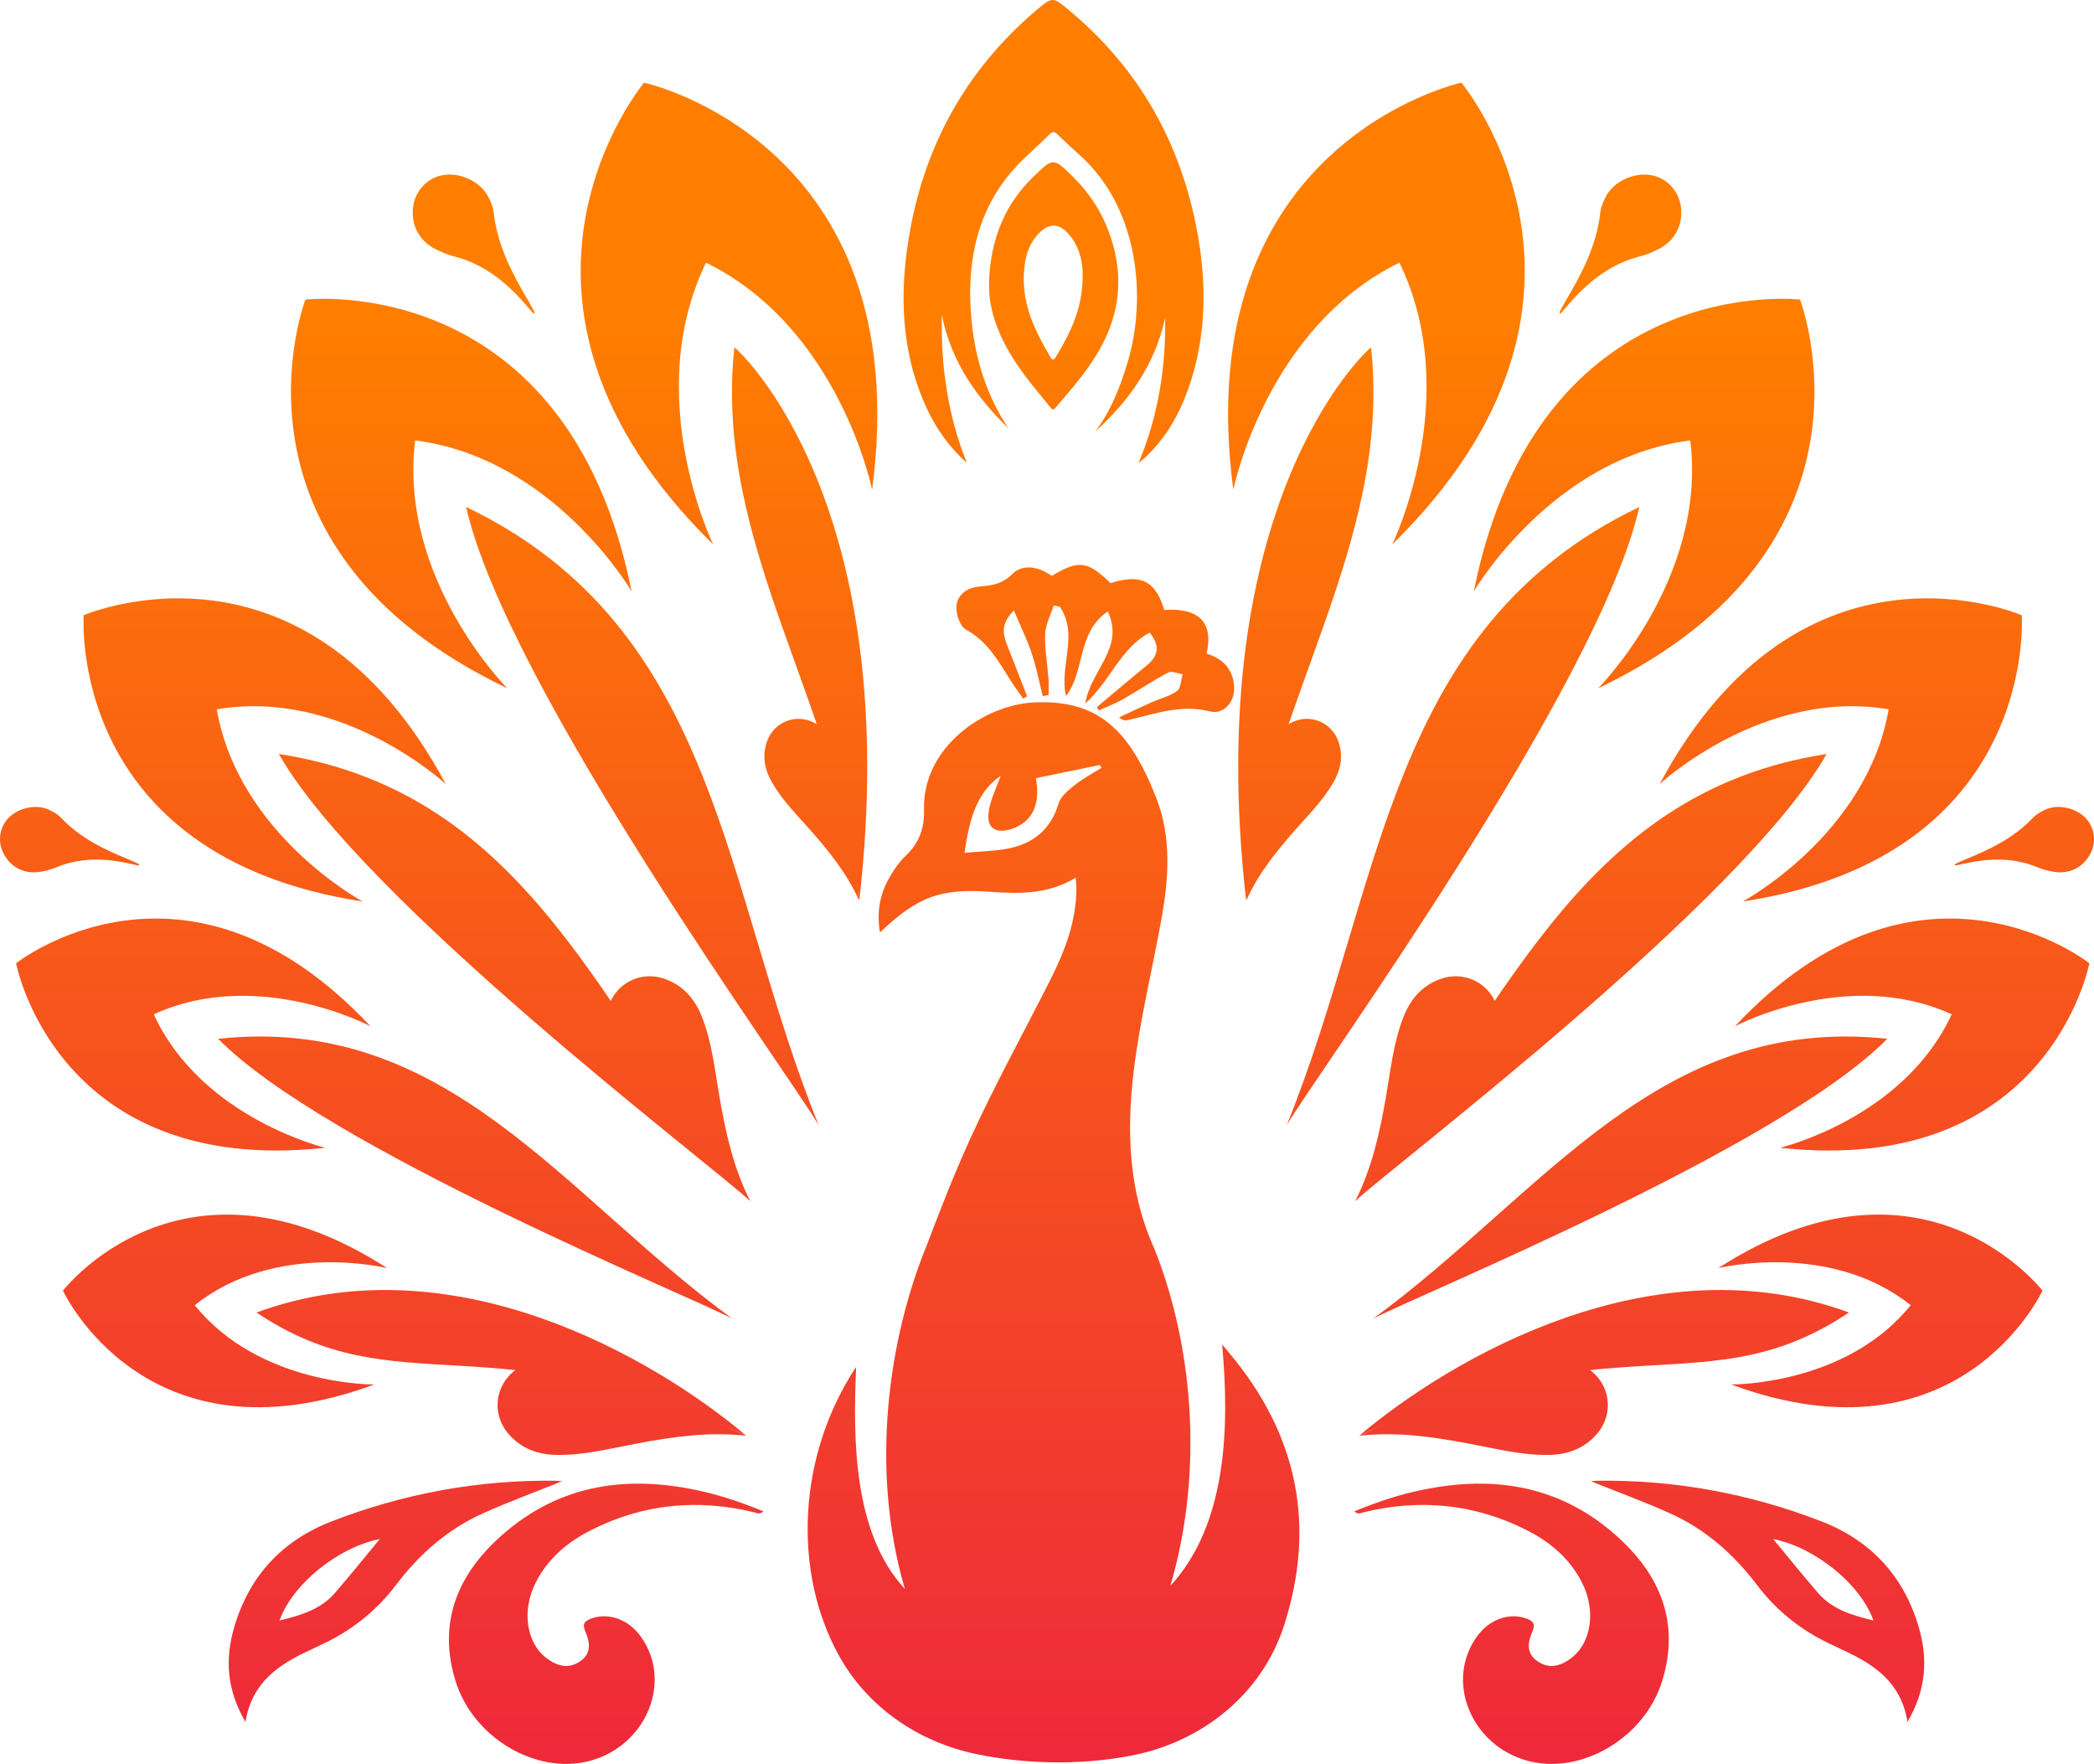<?xml version="1.0" encoding="UTF-8"?><svg id="Layer_2" xmlns="http://www.w3.org/2000/svg" xmlns:xlink="http://www.w3.org/1999/xlink" viewBox="0 0 220.136 185.433"><defs><linearGradient id="linear-gradient" x1="96.647" y1="186.477" x2="96.647" y2="32.937" gradientUnits="userSpaceOnUse"><stop offset="0" stop-color="#ee283b"/><stop offset="1" stop-color="#ff7e00"/></linearGradient><linearGradient id="linear-gradient-2" x1="115.141" y1="186.477" x2="115.141" y2="32.937" xlink:href="#linear-gradient"/><linearGradient id="linear-gradient-3" x1="144.698" y1="186.477" x2="144.698" y2="32.937" xlink:href="#linear-gradient"/><linearGradient id="linear-gradient-4" x1="137.278" y1="186.477" x2="137.278" y2="32.937" xlink:href="#linear-gradient"/><linearGradient id="linear-gradient-5" x1="172.843" y1="186.477" x2="172.843" y2="32.937" xlink:href="#linear-gradient"/><linearGradient id="linear-gradient-6" x1="153.803" y1="186.477" x2="153.803" y2="32.937" xlink:href="#linear-gradient"/><linearGradient id="linear-gradient-7" x1="193.52" y1="186.477" x2="193.52" y2="32.937" xlink:href="#linear-gradient"/><linearGradient id="linear-gradient-8" x1="167.25" y1="186.477" x2="167.25" y2="32.937" xlink:href="#linear-gradient"/><linearGradient id="linear-gradient-9" x1="201.023" y1="186.477" x2="201.023" y2="32.937" xlink:href="#linear-gradient"/><linearGradient id="linear-gradient-10" x1="171.382" y1="186.477" x2="171.382" y2="32.937" xlink:href="#linear-gradient"/><linearGradient id="linear-gradient-11" x1="197.677" y1="186.477" x2="197.677" y2="32.937" xlink:href="#linear-gradient"/><linearGradient id="linear-gradient-12" x1="168.638" y1="186.477" x2="168.638" y2="32.937" xlink:href="#linear-gradient"/><linearGradient id="linear-gradient-13" x1="76.64" y1="186.477" x2="76.64" y2="32.937" xlink:href="#linear-gradient"/><linearGradient id="linear-gradient-14" x1="84.061" y1="186.477" x2="84.061" y2="32.937" xlink:href="#linear-gradient"/><linearGradient id="linear-gradient-15" x1="48.495" y1="186.477" x2="48.495" y2="32.937" xlink:href="#linear-gradient"/><linearGradient id="linear-gradient-16" x1="67.535" y1="186.477" x2="67.535" y2="32.937" xlink:href="#linear-gradient"/><linearGradient id="linear-gradient-17" x1="27.818" y1="186.477" x2="27.818" y2="32.937" xlink:href="#linear-gradient"/><linearGradient id="linear-gradient-18" x1="54.089" y1="186.477" x2="54.089" y2="32.937" xlink:href="#linear-gradient"/><linearGradient id="linear-gradient-19" x1="20.316" y1="186.477" x2="20.316" y2="32.937" xlink:href="#linear-gradient"/><linearGradient id="linear-gradient-20" x1="49.956" y1="186.477" x2="49.956" y2="32.937" xlink:href="#linear-gradient"/><linearGradient id="linear-gradient-21" x1="23.661" y1="186.477" x2="23.661" y2="32.937" xlink:href="#linear-gradient"/><linearGradient id="linear-gradient-22" x1="52.7" y1="186.477" x2="52.7" y2="32.937" xlink:href="#linear-gradient"/><linearGradient id="linear-gradient-23" x1="110.754" y1="186.477" x2="110.754" y2="32.937" xlink:href="#linear-gradient"/><linearGradient id="linear-gradient-24" x1="65.371" y1="186.477" x2="65.371" y2="32.937" xlink:href="#linear-gradient"/><linearGradient id="linear-gradient-25" x1="71.296" y1="186.477" x2="71.296" y2="32.937" xlink:href="#linear-gradient"/><linearGradient id="linear-gradient-26" x1="85.317" y1="186.477" x2="85.317" y2="32.937" xlink:href="#linear-gradient"/><linearGradient id="linear-gradient-27" x1="136.017" y1="186.477" x2="136.017" y2="32.937" xlink:href="#linear-gradient"/><linearGradient id="linear-gradient-28" x1="150.042" y1="186.477" x2="150.042" y2="32.937" xlink:href="#linear-gradient"/><linearGradient id="linear-gradient-29" x1="155.968" y1="186.477" x2="155.968" y2="32.937" xlink:href="#linear-gradient"/><linearGradient id="linear-gradient-30" x1="110.76" y1="186.477" x2="110.76" y2="32.937" xlink:href="#linear-gradient"/><linearGradient id="linear-gradient-31" x1="110.769" y1="186.477" x2="110.769" y2="32.937" xlink:href="#linear-gradient"/><linearGradient id="linear-gradient-32" x1="49.803" y1="186.477" x2="49.803" y2="32.937" xlink:href="#linear-gradient"/><linearGradient id="linear-gradient-33" x1="7.313" y1="186.477" x2="7.313" y2="32.937" xlink:href="#linear-gradient"/><linearGradient id="linear-gradient-34" x1="170.332" y1="186.477" x2="170.332" y2="32.937" xlink:href="#linear-gradient"/><linearGradient id="linear-gradient-35" x1="212.822" y1="186.477" x2="212.822" y2="32.937" xlink:href="#linear-gradient"/><linearGradient id="linear-gradient-36" x1="158.901" y1="186.477" x2="158.901" y2="32.937" xlink:href="#linear-gradient"/><linearGradient id="linear-gradient-37" x1="63.727" y1="186.477" x2="63.727" y2="32.937" xlink:href="#linear-gradient"/><linearGradient id="linear-gradient-38" x1="41.566" y1="186.477" x2="41.566" y2="32.937" xlink:href="#linear-gradient"/><linearGradient id="linear-gradient-39" x1="184.77" y1="186.477" x2="184.77" y2="32.937" xlink:href="#linear-gradient"/></defs><g id="Components"><g id="f1ae3ce2-d202-452a-8c9f-60f4aca567d8_x40_1"><path d="M96.651,170.03c-.009,0-.017-.008-.025-.008.017.017.025.025.043.034-.009-.009-.009-.017-.017-.026Z" style="fill:url(#linear-gradient);"/><path d="M110.569,60.546c2.821-1.709,3.772-1.585,6.177.753,3.196-1.008,4.73-.241,5.646,2.825,3.658-.255,5.207,1.318,4.452,4.591,1.773.53,2.834,1.696,2.897,3.598.05,1.514-1.128,2.841-2.547,2.475-3.042-.784-5.788.276-8.623.911-.257.058-.527.055-.933-.276,1.15-.536,2.293-1.085,3.451-1.603.89-.398,1.896-.624,2.658-1.188.405-.299.401-1.153.582-1.756-.514-.071-1.149-.372-1.521-.175-1.627.863-3.16,1.899-4.763,2.812-.807.459-1.688.788-2.536,1.175-.063-.121-.125-.241-.188-.362,1.754-1.469,3.498-2.95,5.267-4.402,1.163-.955,1.408-1.997.283-3.419-3.052,1.585-4.136,5.077-6.772,7.445.509-3.45,4.169-5.798,2.362-9.674-3.265,2.201-2.362,6.284-4.398,8.888-.724-3.151,1.362-6.43-.642-9.381-.217-.045-.433-.091-.65-.136-.316,1.001-.856,1.994-.895,3.006-.061,1.561.234,3.134.352,4.705.042.563.007,1.132.007,1.698-.204.045-.407.089-.611.134-.378-1.502-.67-3.033-1.159-4.497-.482-1.444-1.163-2.822-1.879-4.519-1.374,1.37-1.169,2.462-.722,3.599.71,1.804,1.408,3.612,2.111,5.419-.137.085-.274.169-.41.254-.483-.696-.996-1.373-1.442-2.092-1.23-1.982-2.374-3.972-4.577-5.169-.62-.337-1.056-1.631-1.001-2.447.085-1.243,1.166-1.969,2.389-2.075,1.31-.113,2.384-.229,3.475-1.31,1.15-1.139,2.844-.761,4.161.193Z" style="fill:url(#linear-gradient-2);"/><path d="M153.629,8.689s19.046,22.741-7.266,48.547c0,0,7.588-15.566.753-29.622h0c-14.038,6.872-17.461,23.872-17.461,23.872-4.857-36.534,23.974-42.797,23.974-42.797h0Z" style="fill:url(#linear-gradient-3);"/><path d="M131.066,94.583c2.043-20.511,15.297-37.347,13.07-58.066-.823.588-17.855,16.678-13.145,58.04l.075.026Z" style="fill:url(#linear-gradient-4);"/><path d="M189.23,31.493s9.979,25.971-21.218,40.861c0,0,11.469-11.502,9.681-26.052h0c-14.546,1.826-22.755,15.867-22.755,15.867,6.806-33.891,34.291-30.675,34.291-30.675h0Z" style="fill:url(#linear-gradient-5);"/><path d="M135.267,118.299c3.061-5.298,32.745-45.946,37.072-65.005-26.594,12.734-26.948,40.047-37.072,65.005Z" style="fill:url(#linear-gradient-6);"/><path d="M212.538,64.677s1.86,25.324-29.326,30.094c0,0,13.056-7.02,15.337-20.203h0c-13.19-2.246-24.069,7.853-24.069,7.853,14.896-27.811,38.058-17.744,38.058-17.744h0Z" style="fill:url(#linear-gradient-7);"/><path d="M142.474,126.264c4.073-3.82,40.739-31.493,49.552-47.001-26.596,4.102-34.117,27.87-49.552,47.001Z" style="fill:url(#linear-gradient-8);"/><path d="M219.648,101.266s-4.257,22.479-32.514,19.395c0,0,12.996-3.082,18.041-14.03h0c-10.962-5.016-22.777,1.252-22.777,1.252,19.421-20.756,37.251-6.617,37.251-6.617h0Z" style="fill:url(#linear-gradient-9);"/><path d="M144.358,138.626c4.432-2.381,42.775-17.965,54.047-29.421-24.106-2.6-36.169,16.347-54.047,29.421Z" style="fill:url(#linear-gradient-10);"/><path d="M214.718,135.684s-8.658,18.757-32.733,9.86c0,0,12.059.15,18.879-8.335h0c-8.502-6.797-20.226-3.897-20.226-3.897,21.563-13.923,34.081,2.371,34.081,2.371h0Z" style="fill:url(#linear-gradient-11);"/><path d="M142.906,150.913c26.738-12.287,36.627-2.974,51.463-12.933-20.546-7.563-41.678,4.689-51.463,12.933Z" style="fill:url(#linear-gradient-12);"/><path d="M67.709,8.689s-19.046,22.741,7.266,48.547c0,0-7.588-15.566-.753-29.622h0c14.038,6.872,17.461,23.872,17.461,23.872,4.857-36.534-23.974-42.797-23.974-42.797h0Z" style="fill:url(#linear-gradient-13);"/><path d="M90.272,94.583c-2.043-20.511-15.297-37.347-13.07-58.066.823.588,17.855,16.678,13.145,58.04l-.075.026Z" style="fill:url(#linear-gradient-14);"/><path d="M32.109,31.493s-9.979,25.971,21.218,40.861c0,0-11.469-11.502-9.681-26.052h0c14.546,1.826,22.755,15.867,22.755,15.867-6.806-33.891-34.291-30.675-34.291-30.675h0Z" style="fill:url(#linear-gradient-15);"/><path d="M86.071,118.299c-3.061-5.298-32.745-45.946-37.072-65.005,26.594,12.734,26.948,40.047,37.072,65.005Z" style="fill:url(#linear-gradient-16);"/><path d="M8.8,64.677s-1.86,25.324,29.326,30.094c0,0-13.056-7.02-15.337-20.203h0c13.19-2.246,24.069,7.853,24.069,7.853-14.896-27.811-38.058-17.744-38.058-17.744h0Z" style="fill:url(#linear-gradient-17);"/><path d="M78.865,126.264c-4.073-3.82-40.739-31.493-49.552-47.001,26.596,4.102,34.117,27.87,49.552,47.001Z" style="fill:url(#linear-gradient-18);"/><path d="M1.69,101.266s4.257,22.479,32.514,19.395c0,0-12.996-3.082-18.041-14.03h0c10.962-5.016,22.777,1.252,22.777,1.252-19.421-20.756-37.251-6.617-37.251-6.617h0Z" style="fill:url(#linear-gradient-19);"/><path d="M76.98,138.626c-4.432-2.381-42.775-17.965-54.047-29.421,24.106-2.6,36.169,16.347,54.047,29.421Z" style="fill:url(#linear-gradient-20);"/><path d="M6.621,135.684s8.658,18.757,32.733,9.86c0,0-12.059.15-18.879-8.335h0c8.502-6.797,20.226-3.897,20.226-3.897-21.563-13.923-34.081,2.371-34.081,2.371h0Z" style="fill:url(#linear-gradient-21);"/><path d="M78.432,150.913c-26.738-12.287-36.627-2.974-51.463-12.933,20.546-7.563,41.678,4.689,51.463,12.933Z" style="fill:url(#linear-gradient-22);"/><path d="M129.231,142.237c-.244-.291-.497-.582-.751-.882.789,8.645.516,18.903-5.444,25.361,3.689-12.569,2.168-25.811-1.671-35.414,0-.009,0-.019-.009-.028-2.675-5.867-2.957-12.24-2.168-18.699.638-5.322,1.934-10.569,2.891-15.854.789-4.328,1.108-8.683-.535-12.869-2.807-7.153-6.139-10.335-12.879-10.006-5.191.254-11.724,4.702-11.527,11.311.056,1.906-.526,3.492-1.925,4.806-.629.591-1.136,1.333-1.586,2.074-1.098,1.802-1.502,3.745-1.117,5.979,4.008-3.792,6.392-4.665,11.78-4.252,3.013.216,5.97.216,8.795-1.492.028.479.075.779.075,1.098-.009,3.398-1.164,6.495-2.666,9.481-2.835,5.623-5.895,11.152-8.504,16.877-1.887,4.13-3.313,7.922-4.562,11.18-3.98,9.697-6.036,23.4-2.3,36.138-5.416-5.876-5.463-15.609-5.125-23.353-6.186,9.368-6.684,21.523-1.812,30.347,2.994,5.425,8.354,9.086,14.418,10.353,4.75.995,10.56,1.258,16.22.188,6.252-1.173,11.836-4.928,14.822-10.55.526-.976.948-1.98,1.286-2.994,3.473-10.635,1.483-20.238-5.707-28.799ZM113.01,82.51c-.667.544-1.483,1.173-1.708,1.925-.854,2.853-2.778,4.327-5.566,4.815-1.361.235-2.75.263-4.337.403.488-3.407,1.22-6.326,3.792-8.091-.404,1.193-1.108,2.516-1.267,3.905-.188,1.633.817,2.206,2.412,1.68,2.168-.723,3.079-2.544,2.563-5.341,2.244-.469,4.487-.929,6.73-1.389.056.103.113.197.169.3-.939.592-1.934,1.108-2.788,1.793Z" style="fill:url(#linear-gradient-23);"/><path d="M78.432,150.932c-4-.438-7.684.116-11.36.799-2.805.521-5.583,1.252-8.467,1.221-1.98-.021-3.727-.612-5.081-2.134-2.153-2.418-1.341-6.045,1.638-7.35,2.169-.95,4.308-.544,6.39.222,4.626,1.701,9.127,3.706,13.62,5.726,1.009.453,2.007.932,3.26,1.516Z" style="fill:url(#linear-gradient-24);"/><path d="M78.865,126.264c-1.809-3.595-2.577-7.24-3.222-10.923-.492-2.811-.779-5.668-1.816-8.36-.712-1.847-1.876-3.277-3.776-4.015-3.018-1.172-6.132.857-6.314,4.104-.132,2.364.996,4.226,2.442,5.909,3.211,3.739,6.663,7.255,10.126,10.76.777.787,1.575,1.554,2.56,2.525Z" style="fill:url(#linear-gradient-25);"/><path d="M90.276,94.583c-1.278-2.815-3.089-5.033-4.981-7.195-1.444-1.65-3.016-3.199-4.126-5.117-.762-1.317-1.056-2.703-.581-4.195.754-2.371,3.469-3.256,5.5-1.798,1.478,1.061,2.048,2.634,2.358,4.31.689,3.724,1.128,7.485,1.555,11.246.096.845.171,1.692.276,2.749Z" style="fill:url(#linear-gradient-26);"/><path d="M131.058,94.583c1.278-2.815,3.089-5.033,4.981-7.195,1.444-1.65,3.016-3.199,4.126-5.117.762-1.317,1.056-2.703.581-4.195-.754-2.371-3.469-3.256-5.5-1.798-1.478,1.061-2.048,2.634-2.358,4.31-.689,3.724-1.128,7.485-1.555,11.246-.096.845-.171,1.692-.276,2.749Z" style="fill:url(#linear-gradient-27);"/><path d="M142.474,126.264c1.809-3.595,2.577-7.24,3.222-10.923.492-2.811.779-5.668,1.816-8.36.712-1.847,1.876-3.277,3.776-4.015,3.018-1.172,6.132.857,6.314,4.104.132,2.364-.996,4.226-2.442,5.909-3.211,3.739-6.663,7.255-10.126,10.76-.777.787-1.575,1.554-2.56,2.525Z" style="fill:url(#linear-gradient-28);"/><path d="M142.906,150.932c4-.438,7.684.116,11.36.799,2.805.521,5.583,1.252,8.467,1.221,1.98-.021,3.727-.612,5.081-2.134,2.153-2.418,1.341-6.045-1.638-7.35-2.169-.95-4.308-.544-6.39.222-4.626,1.701-9.127,3.706-13.62,5.726-1.009.453-2.007.932-3.26,1.516Z" style="fill:url(#linear-gradient-29);"/><path d="M106.036,45.06c-3.231-3.183-5.986-6.804-7.022-11.942-.117,5.425.645,10.61,2.622,15.531-1.744-1.538-3.146-3.444-4.198-5.697-2.413-5.169-2.875-10.779-2.113-16.506,1.441-10.834,6.259-19.096,13.575-25.334,1.743-1.487,1.768-1.47,3.502-.025,6.672,5.562,11.361,12.892,13.314,22.525,1.189,5.862,1.204,11.719-.841,17.383-1.115,3.087-2.731,5.698-5.186,7.701,2.037-4.885,2.879-9.945,2.802-15.276-1.152,5.168-3.94,8.832-7.345,11.946,1.621-2.158,2.644-4.717,3.44-7.424,1.931-6.568,1.189-15.97-5.015-21.578-.807-.73-1.611-1.466-2.398-2.229-.297-.288-.506-.355-.834-.026-.9.904-1.84,1.749-2.756,2.629-4.554,4.378-6.114,10.185-5.442,17.009.414,4.195,1.665,7.992,3.892,11.315Z" style="fill:url(#linear-gradient-30);"/><path d="M103.977,29.66c.139-4.57,1.728-8.251,4.664-11.089,2.096-2.027,2.097-2.008,4.165.026,2.046,2.013,3.537,4.471,4.313,7.558.906,3.604.398,6.936-1.236,10.061-1.319,2.521-3.112,4.534-4.867,6.585-.184.214-.317.371-.549.083-2.34-2.897-4.835-5.655-6.013-9.615-.344-1.155-.51-2.363-.476-3.609ZM113.817,28.955c.031-1.444-.36-3.104-1.512-4.394-.957-1.071-1.955-1.119-2.98-.143-.967.921-1.463,2.177-1.63,3.633-.429,3.745,1.082,6.669,2.752,9.523.174.297.335.306.52-.004,1.476-2.468,2.847-4.988,2.85-8.614Z" style="fill:url(#linear-gradient-31);"/><path d="M56.077,32.963c-.638-.715-1.246-1.46-1.92-2.139-1.816-1.83-3.899-3.223-6.437-3.876-.676-.174-1.34-.449-1.963-.769-1.756-.9-2.62-2.657-2.306-4.569.27-1.644,1.532-2.933,3.137-3.204,1.771-.299,3.858.648,4.692,2.191.286.529.552,1.123.616,1.71.385,3.51,1.973,6.53,3.744,9.485.208.347.386.712.579,1.068-.047.034-.095.068-.142.102Z" style="fill:url(#linear-gradient-32);"/><path d="M14.582,90.991c-.789-.158-1.573-.35-2.368-.466-2.142-.31-4.243-.194-6.275.649-.542.225-1.126.375-1.705.475-1.633.282-3.099-.46-3.854-1.901-.649-1.239-.453-2.741.487-3.733,1.037-1.094,2.916-1.513,4.254-.899.459.211.937.475,1.277.836,2.03,2.161,4.62,3.385,7.301,4.473.315.128.619.282.927.424-.015.047-.029.093-.044.14Z" style="fill:url(#linear-gradient-33);"/><path d="M164.059,32.963c.638-.715,1.246-1.46,1.92-2.139,1.816-1.83,3.899-3.223,6.437-3.876.676-.174,1.34-.449,1.963-.769,1.756-.9,2.62-2.657,2.306-4.569-.27-1.644-1.532-2.933-3.137-3.204-1.771-.299-3.858.648-4.692,2.191-.286.529-.552,1.123-.616,1.71-.385,3.51-1.973,6.53-3.744,9.485-.208.347-.386.712-.579,1.068.047.034.095.068.142.102Z" style="fill:url(#linear-gradient-34);"/><path d="M205.553,90.991c.789-.158,1.573-.35,2.368-.466,2.142-.31,4.243-.194,6.275.649.542.225,1.126.375,1.705.475,1.633.282,3.099-.46,3.854-1.901.649-1.239.453-2.741-.487-3.733-1.037-1.094-2.916-1.513-4.254-.899-.459.211-.937.475-1.277.836-2.03,2.161-4.62,3.385-7.301,4.473-.315.128-.619.282-.927.424.015.047.029.093.044.14Z" style="fill:url(#linear-gradient-35);"/><path d="M142.367,158.886c2.15-.885,4.207-1.59,6.344-2.084,7.801-1.804,15.04-.85,21.204,4.63,4.602,4.091,6.727,9.126,4.823,15.29-1.847,5.981-8.495,9.879-14.099,8.395-6.029-1.597-8.799-8.486-5.298-13.178,1.272-1.704,3.287-2.414,5.043-1.817.712.242,1.085.528.718,1.372-.49,1.127-.687,2.31.526,3.144,1.222.84,2.376.541,3.52-.305,2.147-1.588,2.673-5.025,1.15-7.994-1.29-2.514-3.348-4.242-5.815-5.489-5.487-2.772-11.233-3.312-17.187-1.858-.232.057-.461.266-.931-.106Z" style="fill:url(#linear-gradient-36);"/><path d="M80.261,158.886c-2.15-.885-4.207-1.59-6.344-2.084-7.801-1.804-15.04-.85-21.204,4.63-4.602,4.091-6.727,9.126-4.823,15.29,1.847,5.981,8.495,9.879,14.099,8.395,6.029-1.597,8.799-8.486,5.298-13.178-1.272-1.704-3.287-2.414-5.043-1.817-.712.242-1.085.528-.718,1.372.49,1.127.687,2.31-.526,3.144-1.222.84-2.376.541-3.52-.305-2.147-1.588-2.673-5.025-1.15-7.994,1.29-2.514,3.348-4.242,5.815-5.489,5.487-2.772,11.233-3.312,17.187-1.858.232.057.461.266.931-.106Z" style="fill:url(#linear-gradient-37);"/><path d="M59.086,155.721c-2.881,1.159-5.659,2.172-8.346,3.385-3.691,1.666-6.664,4.285-9.096,7.497-2.17,2.865-4.9,4.98-8.166,6.436-.27.12-.528.266-.797.389-3.279,1.497-6.184,3.353-6.876,7.587-1.996-3.403-2.163-6.671-1.157-10.043,1.591-5.338,5.055-9.036,10.201-11.032,7.554-2.93,15.41-4.375,23.53-4.277.198.002.396.033.707.059ZM39.926,161.794c-4.394.871-9.172,4.726-10.542,8.565,2.174-.535,4.293-1.133,5.809-2.879,1.622-1.869,3.17-3.802,4.734-5.686Z" style="fill:url(#linear-gradient-38);"/><path d="M167.957,155.662c8.12-.098,15.976,1.347,23.53,4.277,5.146,1.996,8.61,5.694,10.201,11.032,1.005,3.372.839,6.64-1.157,10.043-.692-4.234-3.596-6.09-6.876-7.587-.269-.123-.527-.269-.797-.389-3.266-1.456-5.996-3.571-8.166-6.436-2.432-3.212-5.404-5.831-9.096-7.497-2.687-1.213-5.465-2.225-8.346-3.385.311-.027.509-.057.707-.059ZM191.143,167.48c1.516,1.747,3.635,2.345,5.809,2.879-1.37-3.84-6.148-7.695-10.542-8.565,1.563,1.884,3.112,3.817,4.734,5.686Z" style="fill:url(#linear-gradient-39);"/></g></g></svg>